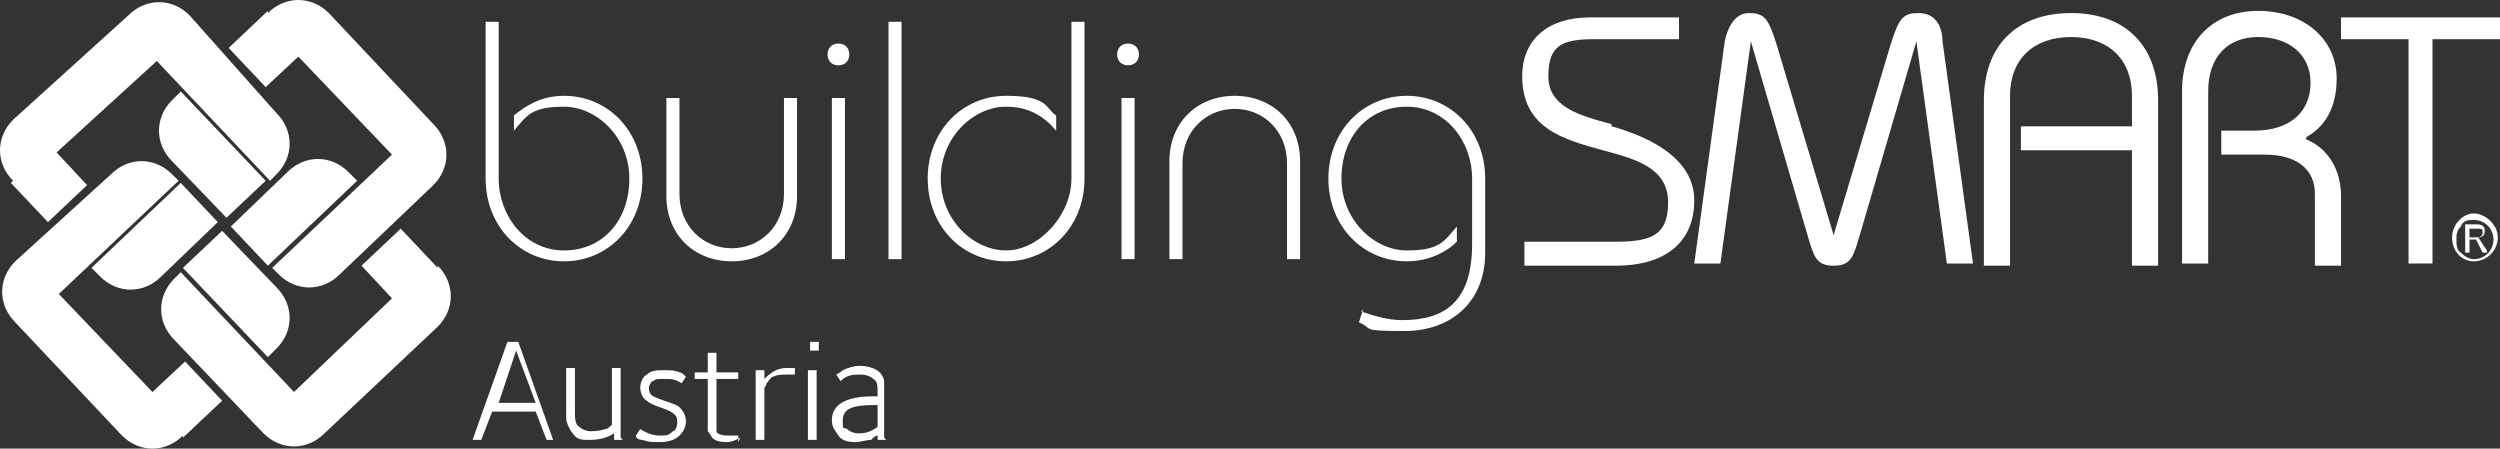 <?xml version="1.0" encoding="UTF-8"?>
<svg xmlns="http://www.w3.org/2000/svg" id="Layer_1" version="1.1" viewBox="0 0 114.8 20.6">
  <rect x="0" y="0" width="114.8" height="20.6" fill="#333333" stroke="none"/>
  <defs>
    <style>
      .st0 {
        fill: #fff;
      }
    </style>
  </defs>
  <g>
    <path class="st0" d="M4.6,12.7c.8.8,2,.8,2.8,0l2.6-2.5-1.7-1.8-4.1,3.9.3.3Z"></path>
    <path class="st0" d="M.5,8.4l1.7,1.8,1.8-1.7-1.4-1.5L7.2,2.8l5.2,5.5.3-.3c.8-.8.8-2,0-2.8L8.7.7c-.8-.8-2-.8-2.8,0L.6,5.5c-.8.8-.8,2,0,2.8"></path>
    <path class="st0" d="M12.7,16c.8-.8.8-2,0-2.8l-2.5-2.6-1.8,1.7,3.9,4.1.3-.3Z"></path>
    <path class="st0" d="M8.4,20.1l1.8-1.7-1.7-1.8-1.5,1.4-4.3-4.5,5.5-5.2-.3-.3c-.8-.8-2-.8-2.8,0L.7,12c-.8.8-.8,2,0,2.8l4.9,5.2c.8.8,2,.8,2.8,0"></path>
    <path class="st0" d="M16,7.9c-.8-.8-2-.8-2.8,0l-2.6,2.5,1.7,1.8,4.1-3.9-.3-.3Z"></path>
    <path class="st0" d="M20.1,12.3l-1.7-1.8-1.8,1.7,1.4,1.5-4.5,4.3-5.2-5.5-.3.3c-.8.8-.8,2,0,2.8l4.1,4.3c.8.8,2,.8,2.8,0l5.2-4.9c.8-.8.8-2,0-2.8"></path>
    <path class="st0" d="M7.9,4.6c-.8.8-.8,2,0,2.8l2.5,2.6,1.8-1.7-3.9-4.1-.3.3Z"></path>
    <path class="st0" d="M12.3.5l-1.8,1.7,1.7,1.8,1.5-1.4,4.3,4.5-5.5,5.2.3.3c.8.8,2,.8,2.8,0l4.3-4.1c.8-.8.8-2,0-2.8L15.1.6c-.8-.8-2-.8-2.8,0"></path>
  </g>
  <g>
    <path class="st0" d="M22.9,1v7.2c0,1.7,1.2,3.3,3,3.3s3-1.4,3-3.3-1.5-3.3-3-3.3-1.7.4-2.3,1.1v-.7c.5-.4,1.2-.9,2.3-.9,2,0,3.6,1.6,3.6,3.8s-1.6,3.8-3.6,3.8-3.6-1.6-3.6-3.8V1h.6Z"></path>
    <path class="st0" d="M31.2,4.5v4.4c0,1.5,1.1,2.5,2.4,2.5s2.4-1,2.4-2.5v-4.4h.6v4.5c0,1.8-1.3,3-3,3s-3-1.2-3-3v-4.5h.6Z"></path>
    <path class="st0" d="M38.5,2c.3,0,.5.2.5.5s-.2.5-.5.5-.5-.2-.5-.5.2-.5.5-.5M38.2,4.5h.6v7.4h-.6v-7.4Z"></path>
    <rect class="st0" x="40.8" y="1" width=".6" height="10.9"></rect>
    <path class="st0" d="M49.8,1v7.2c0,2.2-1.6,3.8-3.6,3.8s-3.6-1.6-3.6-3.8,1.6-3.8,3.6-3.8,1.8.6,2.3.9v.7c-.6-.7-1.3-1.1-2.3-1.1-1.5,0-3,1.4-3,3.3s1.5,3.3,3,3.3,3-1.6,3-3.3V1h.6Z"></path>
    <path class="st0" d="M51.8,2c.3,0,.5.2.5.5s-.2.5-.5.5-.5-.2-.5-.5.2-.5.5-.5M51.5,4.5h.6v7.4h-.6v-7.4Z"></path>
    <path class="st0" d="M59.1,11.9v-4.4c0-1.5-1.1-2.5-2.4-2.5s-2.4,1-2.4,2.5v4.4h-.6v-4.5c0-1.8,1.3-3,3-3s3,1.2,3,3v4.5h-.6Z"></path>
    <path class="st0" d="M62.5,14.3c.6.2,1.2.4,1.9.4,2,0,3.2-.9,3.2-3.5v-3c0-1.7-1.2-3.3-3-3.3s-3,1.4-3,3.3,1.5,3.3,3,3.3,1.7-.4,2.3-1.1v.7c-.4.4-1.2.9-2.3.9-2,0-3.6-1.6-3.6-3.8s1.6-3.8,3.6-3.8,3.6,1.6,3.6,3.8v3.4c0,2.3-1.6,3.6-3.7,3.6s-1.4-.1-2.1-.4l.2-.6Z"></path>
    <path class="st0" d="M74,5.7c-1.5-.4-2.9-.8-2.9-2.2s.6-1.7,2.1-1.7h3.9V.8h-4.1c-1.9,0-3.1,1-3.1,2.7,0,2.4,1.9,2.9,3.7,3.4,1.5.4,3,.8,3,2.4s-.9,1.8-2.5,1.8h-4.1v1.1h4.2c2.3,0,3.6-1.1,3.6-3s-2-2.9-3.8-3.4"></path>
    <path class="st0" d="M88.1.6c-.7,0-.9.2-1.3,1.5l-2.6,8.7-2.6-8.7c-.4-1.3-.6-1.5-1.3-1.5s-1,.8-1.1,1.3l-1.4,10.2h1.2l1.4-10.2s0,0,0,0l2.6,8.9c.3,1,.4,1.4,1.2,1.4s.9-.4,1.2-1.4l2.6-8.9s0,0,0,0l1.4,10.2h1.2l-1.4-10.2c0-.5-.2-1.3-1.1-1.3"></path>
    <polygon class="st0" points="107.5 .8 107.5 1.8 110.6 1.8 110.6 12.1 111.7 12.1 111.7 1.8 114.8 1.8 114.8 .8 107.5 .8"></polygon>
    <path class="st0" d="M113.6,12c-.6,0-1-.5-1-1.1s.5-1.1,1-1.1,1.1.5,1.1,1.1-.5,1.1-1.1,1.1M113.6,10.1c-.2,0-.5,0-.6.3-.2.2-.2.4-.2.6s0,.5.2.6c.2.2.4.3.6.3.5,0,.9-.4.9-.9s-.4-.9-.9-.9M114.2,11.6h-.2l-.3-.6h-.3v.6h-.2v-1.3h.5c.3,0,.4.1.4.3s-.1.3-.3.3l.4.6ZM113.4,10.9h.2c.2,0,.4,0,.4-.2s0-.2-.3-.2h-.3v.4Z"></path>
    <path class="st0" d="M95.1.6c-2.5,0-4,1.5-4,4v7.6h1.2v-7.8c0-1.7,1.1-2.7,2.8-2.7s2.8,1,2.8,2.7v1.4h-5.1v1.1h5.1v5.3h1.2v-7.6c0-2.5-1.5-4-4-4"></path>
    <path class="st0" d="M105.9,6.3c.9-.5,1.4-1.4,1.4-2.7,0-1.8-1.5-3.1-3.6-3.1s-3.5,1.4-3.5,3.7v7.9h1.2v-7.9c0-1.6.9-2.5,2.3-2.5s2.4.8,2.4,2.1-.9,2.2-2.6,2.2h-1.5v1.1h2c1.5,0,2.3.7,2.3,1.8v3.3h1.2v-3.2c0-1.2-.6-2.2-1.6-2.6"></path>
    <path class="st0" d="M25.6,20.2h-.5l-.5-1.3h-2l-.5,1.3h-.4l1.6-4.5h.5l1.6,4.5ZM24.6,18.5l-.9-2.4-.8,2.4h1.7Z"></path>
    <path class="st0" d="M28.6,20.2h-.4v-.3c-.3.2-.7.3-1.1.3s-.6,0-.8-.3c-.1-.1-.2-.3-.3-.6,0,0,0-.3,0-.6v-1.8h.4v1.9c0,.4,0,.7.2.8.1.1.3.2.5.2s.4,0,.7-.1c.1,0,.2-.1.3-.2v-2.6h.4v3.2Z"></path>
    <path class="st0" d="M31.5,19.3c0,.3-.1.5-.3.7-.2.2-.5.3-.9.3s-.5,0-.8-.1c-.2,0-.3-.1-.3-.2l.2-.3c.3.2.6.3.9.3s.4,0,.6-.2c.1,0,.2-.2.2-.4s0-.3-.3-.5c0,0-.2-.1-.5-.2-.3-.1-.5-.2-.6-.3-.2-.1-.3-.4-.3-.6s.1-.5.3-.6c.2-.2.5-.2.8-.2s.5,0,.7.1c.1,0,.2.1.3.2l-.2.3c-.3-.2-.5-.2-.8-.2s-.4,0-.5.1c-.1,0-.2.2-.2.3s0,.3.2.4c0,0,.2.1.5.2.3.1.6.2.7.3.2.2.3.4.3.7"></path>
    <path class="st0" d="M34,20.1c-.2.1-.4.2-.6.2s-.5,0-.7-.2c0,0-.1-.2-.2-.3,0,0,0-.3,0-.5v-1.9h-.6v-.3h.6v-.9h.4v.9h1v.3h-1v1.8c0,.3,0,.5,0,.6,0,.1.2.2.5.2s.2,0,.3,0c0,0,.1,0,.2,0v.3Z"></path>
    <path class="st0" d="M36.5,16.9v.3c-.2,0-.3,0-.4,0-.2,0-.4,0-.6.1-.1,0-.2.2-.3.3,0,0,0,.1-.1.2v2.4h-.4v-3.2h.4v.4c.3-.3.6-.5,1-.5s.2,0,.3,0"></path>
    <path class="st0" d="M37.6,15.9c0,0,0,.1,0,.2,0,0-.1,0-.2,0s-.1,0-.2,0c0,0,0-.1,0-.2s0-.1,0-.2c0,0,.1,0,.2,0s.1,0,.2,0c0,0,0,.1,0,.2M37.5,20.2h-.4v-3.2h.4v3.2Z"></path>
    <path class="st0" d="M40.7,20.2h-.4v-.2c-.1,0-.2.1-.3.2-.2,0-.5.1-.7.1s-.6,0-.8-.3-.3-.4-.3-.7c0-.7.6-1.1,1.9-1.1h.2c0-.5,0-.7-.2-.8-.1-.1-.3-.2-.6-.2s-.6,0-.9.3l-.2-.3c0,0,.2-.1.3-.2.2-.1.5-.2.8-.2s.7.1.9.3c.1.1.2.3.2.4,0,.1,0,.3,0,.5v2.1ZM40.3,19.7v-1.1h-.2c-1,0-1.4.2-1.4.7s0,.3.2.4c.1.1.3.2.5.2s.5,0,.9-.3"></path>
  </g>
</svg>
